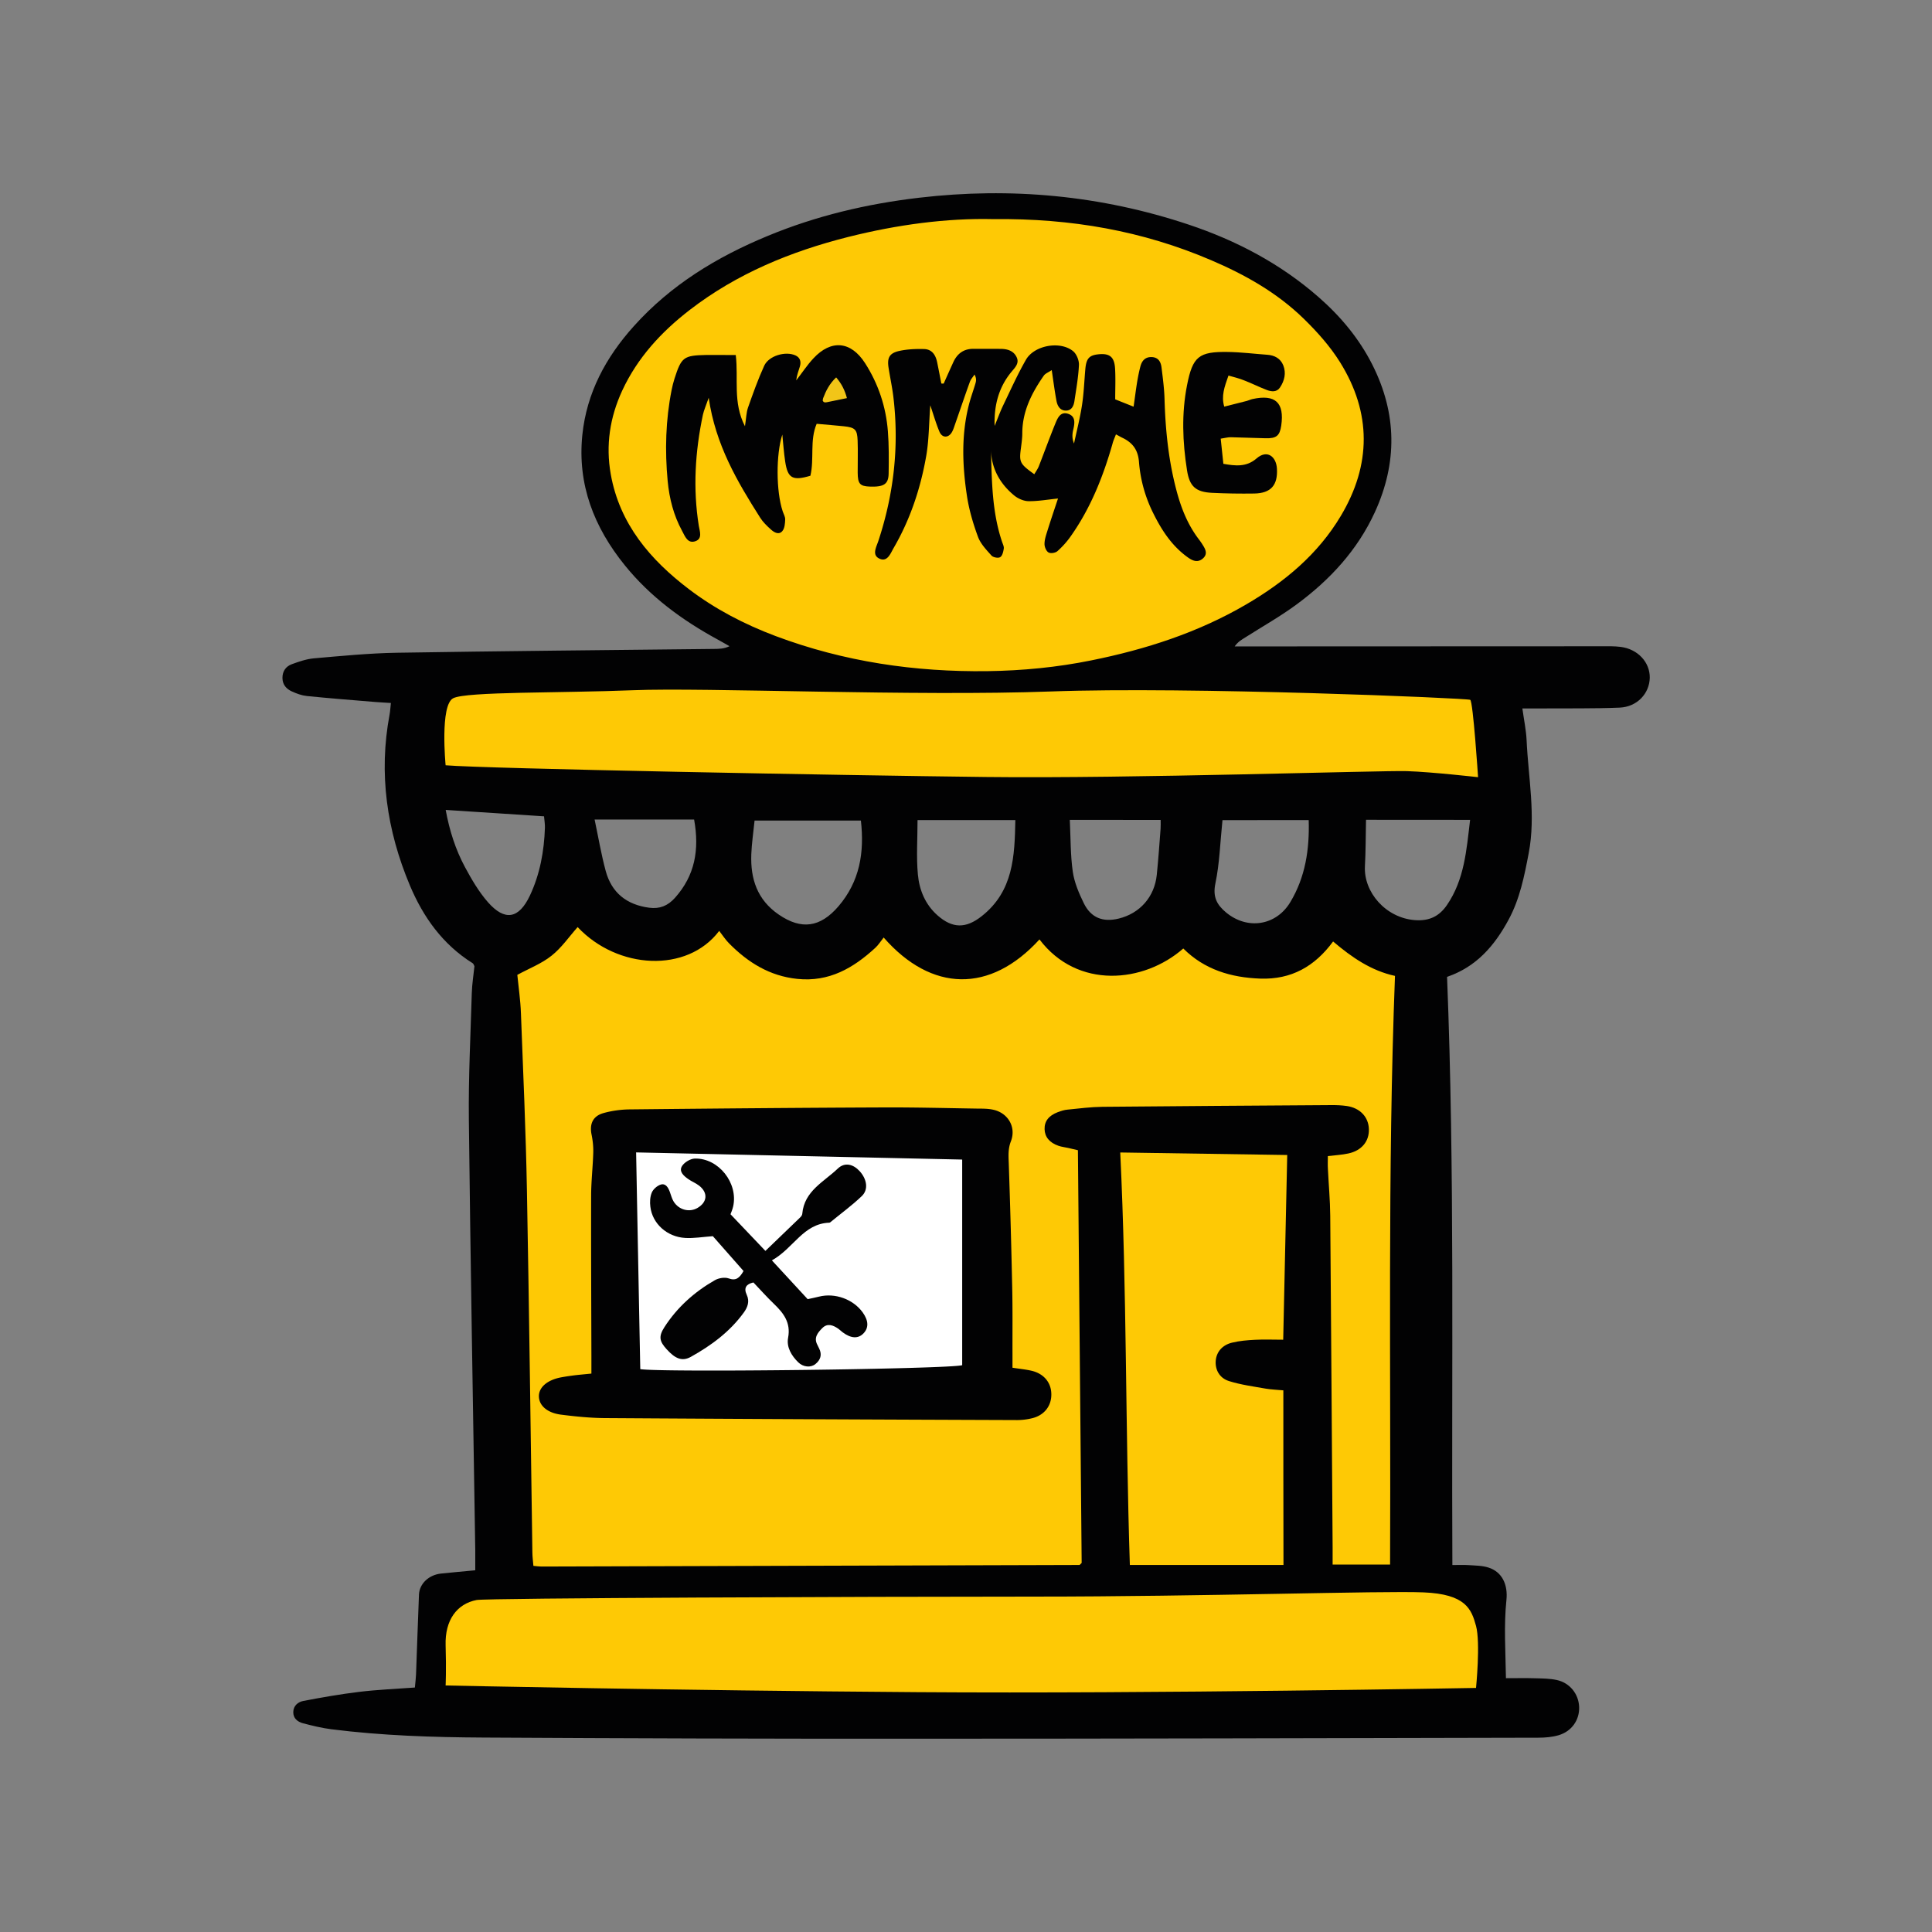 <svg xmlns="http://www.w3.org/2000/svg" xml:space="preserve" id="Vrstva_1" x="0" y="0" enable-background="new 0 0 283.46 283.46" version="1.1" viewBox="0 0 283.46 283.46" width="40" height="40"><rect x="0" y="0" width="283.46" height="283.46" fill="#808080" stroke="none"/><style>.st0{fill:#FEC905;}
	.st1{fill:#020203;}
	.st2{fill:#F2C518;}
	.st3{fill:#FFFFFF;}</style><path d="M145.45 31.98c11.88-.07 22.38 1.75 32.37 6.06 6.67 2.88 12.7 6.69 17.26 12.5 2.36 3 4.03 6.34 4.78 10.11 1 5.05 0 9.75-2.43 14.2-2.44 4.46-5.89 8-9.94 10.98-6.85 5.05-14.61 8.14-22.8 10.21-7.13 1.8-14.4 2.64-21.74 2.6-11.2-.06-22.09-1.93-32.36-6.47-6.34-2.8-12.09-6.58-16.42-12.21-3.65-4.76-5.58-10.03-4.93-16.09.47-4.44 2.35-8.31 5.03-11.81 2.9-3.77 6.48-6.77 10.49-9.29 7.11-4.5 14.91-7.25 23.1-8.96 6.14-1.27 12.34-1.97 17.59-1.83z" class="st0"/><path d="M60.87 247.59c.07-.79.15-1.35.17-1.91.15-3.9.27-7.81.43-11.72.07-1.6 1.44-2.9 3.24-3.09 1.61-.17 3.23-.31 5.02-.48 0-1.11.01-2.02 0-2.93-.33-21.06-.7-42.13-.94-63.19-.07-6.18.25-12.38.43-18.56.04-1.34.26-2.68.39-3.95-.11-.2-.15-.37-.25-.43-4.4-2.75-7.27-6.77-9.23-11.44-3.38-8.05-4.6-16.4-2.97-25.06.09-.48.11-.97.19-1.69-.84-.05-1.59-.09-2.34-.15-3.33-.28-6.65-.53-9.98-.87-.76-.08-1.53-.36-2.22-.68-.82-.37-1.37-1.01-1.37-1.99 0-.97.5-1.67 1.35-1.99 1.06-.39 2.16-.77 3.27-.87 4.04-.35 8.08-.75 12.13-.82 15.51-.25 31.02-.39 46.53-.56.74-.01 1.49 0 2.31-.4-.59-.33-1.17-.68-1.77-1-5.17-2.82-9.85-6.25-13.58-10.86-4.52-5.58-6.99-11.86-6.24-19.15.64-6.18 3.45-11.38 7.54-15.93 5.43-6.06 12.19-10.17 19.64-13.25 7.13-2.96 14.56-4.71 22.23-5.61 13.48-1.58 26.67-.35 39.54 3.94 7.01 2.34 13.46 5.73 19.06 10.63 3.25 2.84 5.97 6.1 7.92 9.97 3.59 7.14 3.67 14.34.35 21.59-2.56 5.58-6.6 9.94-11.47 13.53-2.4 1.77-5.01 3.24-7.53 4.84-.52.33-1.07.62-1.57 1.33h2.2c17.22-.01 34.44-.02 51.66-.02.92 0 1.86-.03 2.77.09 2.52.32 4.31 2.26 4.27 4.54-.05 2.3-1.85 4.26-4.41 4.37-3.84.16-7.68.09-11.52.12-.84.01-1.67 0-2.76 0 .24 1.73.55 3.18.62 4.65.25 5.52 1.37 11.03.31 16.58-.64 3.36-1.3 6.71-2.95 9.76-2.05 3.81-4.73 6.93-9.03 8.39 1.14 28.67.64 57.33.78 86.3.86 0 1.61-.04 2.36.01.99.07 2.02.06 2.94.36 1.99.63 2.87 2.49 2.63 4.77-.39 3.75-.13 7.49-.07 11.46 1.58 0 2.92-.03 4.25.01 1.06.03 2.14.03 3.18.25 1.94.41 3.23 2.05 3.31 3.95.07 1.91-1.08 3.59-3.02 4.16-.94.27-1.96.36-2.94.36-30.74.07-61.48.15-92.22.15-20.85.01-41.7-.05-62.55-.17-7.46-.04-14.94-.28-22.36-1.22-1.4-.18-2.79-.52-4.16-.88-.78-.21-1.43-.72-1.41-1.65.02-.93.7-1.47 1.47-1.62 2.72-.52 5.45-1 8.19-1.33 2.61-.32 5.31-.43 8.18-.64zm84.9-215.44c-6.85-.17-14.15.81-21.34 2.62-8.4 2.12-16.32 5.37-23.24 10.71-4.16 3.21-7.66 7-9.9 11.83-1.81 3.92-2.44 8.01-1.68 12.27 1.3 7.32 5.82 12.57 11.48 16.87 3.84 2.92 8.13 5.15 12.7 6.87 10.05 3.77 20.45 5.29 31.1 5.15 5.1-.07 10.21-.56 15.23-1.58 7.98-1.61 15.66-4.08 22.72-8.21 5.6-3.27 10.51-7.33 13.88-12.98 4.49-7.52 4.52-15.13-.12-22.57-1.45-2.32-3.34-4.44-5.31-6.36-3.91-3.82-8.63-6.48-13.63-8.61-9.98-4.27-20.46-6.14-31.89-6.01zm-35.06 88.24c-.19 1.84-.42 3.39-.48 4.94-.14 3.61.87 6.69 4.02 8.85 3.34 2.29 6.1 1.89 8.76-1.2 3.14-3.66 3.83-7.9 3.3-12.59h-15.6zm89.71-.11c-.05 2.44-.04 4.62-.16 6.8-.21 3.81 3.05 7.6 7.34 7.92 2.08.15 3.55-.54 4.7-2.22 2.56-3.75 2.86-8.05 3.39-12.49-5.1-.01-9.97-.01-15.27-.01zm-51.45.04h-14.35c0 2.77-.19 5.39.05 7.98.21 2.27 1.07 4.4 2.88 6 2.2 1.94 4.16 1.95 6.47.13 4.66-3.66 4.85-8.79 4.95-14.11zm30.39.01c-.34 3.25-.42 6.33-1.04 9.29-.41 1.97.21 3.12 1.55 4.24 3.13 2.62 7.38 1.97 9.46-1.53 2.18-3.65 2.81-7.67 2.68-12.01-4.26.01-8.43.01-12.65.01zm-22.4-.04c.13 2.7.09 5.19.44 7.62.23 1.58.9 3.14 1.61 4.6 1.05 2.15 2.81 2.83 5.13 2.26 3.11-.76 5.25-3.19 5.58-6.41.23-2.26.39-4.52.56-6.78.03-.4.01-.8.01-1.28-4.4-.01-8.64-.01-13.33-.01zm-55.12-.05h-14.6c.55 2.6.97 5.11 1.63 7.55.87 3.21 3.09 4.96 6.39 5.39 1.53.2 2.71-.27 3.77-1.45 2.93-3.27 3.61-7.06 2.81-11.49zm-36.45-1.41c.56 3.05 1.45 5.82 2.83 8.39.97 1.8 2.03 3.62 3.37 5.15 2.48 2.82 4.54 2.45 6.16-.98 1.47-3.13 2.08-6.48 2.2-9.93.02-.54-.08-1.09-.13-1.69-4.87-.31-9.59-.62-14.43-.94z" class="st1"/><path d="M138.46 56.27c.46-1.03.92-2.06 1.39-3.09.58-1.29 1.53-2.01 2.98-2 1.35.01 2.7-.01 4.06.01.98.01 1.87.32 2.29 1.26.38.86-.25 1.47-.75 2.07-1.91 2.28-2.6 4.98-2.5 7.97.42-1.01.79-2.05 1.26-3.03 1.08-2.24 2.1-4.52 3.33-6.67 1.22-2.14 5.04-2.82 6.93-1.26.51.42.88 1.35.85 2.02-.08 1.77-.4 3.53-.66 5.28-.11.74-.42 1.44-1.31 1.41-.85-.03-1.2-.74-1.33-1.45-.26-1.39-.44-2.8-.69-4.49-.48.33-.94.49-1.17.82-1.77 2.54-3.14 5.23-3.15 8.43 0 .71-.1 1.42-.19 2.12-.29 2.15-.2 2.36 1.95 3.91.24-.41.52-.79.68-1.21.8-2.05 1.55-4.12 2.38-6.16.35-.85.76-1.91 1.95-1.48 1.11.4.91 1.43.69 2.38-.14.61-.17 1.25.13 1.96.4-1.87.88-3.74 1.17-5.63.27-1.75.33-3.53.49-5.31.14-1.51.55-1.99 1.85-2.14 1.69-.19 2.4.34 2.51 2.06.09 1.48.02 2.97.02 4.54.94.38 1.71.68 2.7 1.08.19-1.31.33-2.47.52-3.63.13-.77.28-1.53.48-2.29.22-.82.7-1.39 1.65-1.36 1 .04 1.35.72 1.45 1.55.19 1.55.4 3.11.44 4.66.13 4.49.58 8.92 1.73 13.28.69 2.64 1.67 5.13 3.35 7.31.13.17.25.35.37.52.46.73 1.03 1.51.14 2.26-.82.68-1.61.23-2.32-.3-2.24-1.65-3.7-3.9-4.91-6.34a20.312 20.312 0 0 1-2.11-7.55c-.14-1.82-.97-2.86-2.48-3.57-.25-.12-.49-.27-.9-.48-.19.5-.39.92-.5 1.36-1.37 4.81-3.2 9.42-6.1 13.54-.56.81-1.24 1.57-1.97 2.22-.29.27-.99.39-1.31.21-.33-.17-.59-.78-.6-1.21-.01-.62.2-1.26.39-1.86.5-1.61 1.04-3.2 1.59-4.85-1.55.16-2.95.41-4.34.39-.7-.01-1.51-.37-2.07-.82-2.09-1.72-3.35-3.93-3.43-6.71.13 4.55.15 9.1 1.63 13.49.11.34.31.7.25 1.02-.07.45-.21 1.06-.54 1.24-.29.17-1.03.03-1.27-.25-.75-.84-1.59-1.71-1.97-2.74-.71-1.92-1.3-3.92-1.61-5.93-.68-4.44-.86-8.92.25-13.34.27-1.1.67-2.16.99-3.25.11-.37.16-.74-.14-1.29-.23.36-.54.68-.68 1.07-.75 2.07-1.45 4.16-2.18 6.24-.14.4-.26.82-.48 1.18-.51.84-1.41.82-1.8-.09-.49-1.16-.84-2.38-1.35-3.89-.2 2.7-.19 5.08-.59 7.4-.83 4.78-2.35 9.36-4.81 13.58-.44.76-.92 2.15-2.16 1.47-1-.54-.35-1.67-.07-2.51 2.27-6.85 3.07-13.86 2.23-21.03-.17-1.48-.49-2.94-.72-4.41-.23-1.49.13-2.16 1.61-2.48 1.16-.25 2.39-.3 3.59-.27 1.18.03 1.71.88 1.93 1.95.21 1.03.41 2.07.61 3.1.09.03.22.02.35.01z" class="st1"/><path d="M107.95 52.09c.42 3.5-.46 6.94 1.35 10.45.18-1.15.19-1.98.44-2.72.73-2.07 1.47-4.15 2.38-6.15.66-1.47 3.13-2.2 4.6-1.52.69.32.84.93.64 1.61-.2.66-.46 1.31-.54 2.05.84-1.08 1.59-2.23 2.52-3.23 2.6-2.8 5.5-2.54 7.58.7 1.95 3.04 3.07 6.4 3.35 10 .16 2.05.14 4.12.11 6.18-.02 1.59-.71 2.01-2.8 1.93-1.42-.06-1.73-.42-1.74-2.05-.01-1.57.05-3.13-.01-4.69-.06-1.64-.37-1.93-2.03-2.11-1.26-.13-2.53-.23-3.98-.36-1.04 2.42-.33 5.13-.92 7.62-2.61.78-3.33.38-3.7-2.09-.2-1.33-.29-2.68-.42-3.95-.94 2.93-.92 8.31.05 11.24.13.41.39.82.37 1.22-.02.58-.07 1.29-.41 1.69-.51.62-1.21.21-1.69-.23-.58-.52-1.16-1.08-1.57-1.73-3.36-5.3-6.55-10.68-7.55-17.59-.4 1.15-.7 1.81-.85 2.49-1.14 5.4-1.48 10.83-.6 16.31.13.78.56 1.87-.49 2.24-1.16.41-1.54-.73-1.97-1.52-1.24-2.28-1.86-4.71-2.11-7.3-.42-4.5-.3-8.94.58-13.37.11-.56.25-1.11.42-1.65 1.02-3.17 1.33-3.41 4.66-3.48 1.35-.01 2.69.01 4.33.01zm12.73 6.69c1.49.07 2.4-.19 3.35-.83-.46-.8-.86-1.48-1.43-2.47-.71 1.22-1.21 2.09-1.92 3.3zM180.24 55.1c-.6 1.69-1.08 3.01-.62 4.56 1.15-.29 2.24-.56 3.32-.84.27-.07.53-.21.81-.27 3.36-.74 4.72.51 4.23 3.9-.22 1.49-.71 1.89-2.29 1.85-1.71-.05-3.41-.11-5.11-.15-.41-.01-.82.11-1.48.21.13 1.27.26 2.44.39 3.69 1.78.32 3.39.49 4.86-.78 1.57-1.37 2.9-.27 3 1.49.14 2.42-.88 3.61-3.33 3.65-2.06.03-4.12 0-6.18-.1-2.43-.12-3.31-.96-3.68-3.29-.66-4.17-.82-8.34 0-12.5.83-4.21 1.71-4.95 6.02-4.88 1.91.03 3.82.27 5.74.41 1.08.07 1.95.54 2.36 1.55.45 1.14.18 2.26-.48 3.25-.48.72-1.25.62-1.93.37-1.13-.43-2.21-.98-3.33-1.41-.72-.3-1.45-.46-2.3-.71z" class="st1"/><path d="M120.76 58.44c.42-1.11.94-2.14 1.92-3.07.8.93 1.27 1.87 1.58 3.04-1.04.21-1.98.41-2.93.6-.48.1-.69-.07-.57-.57z" class="st2"/><path d="M152.51 137.83c-7.24 7.94-15.84 7.74-22.86-.28-.41.51-.74 1.06-1.2 1.49-3.24 2.99-6.81 5.07-11.48 4.58-4.05-.42-7.22-2.4-9.99-5.2-.54-.54-.96-1.2-1.46-1.84-4.71 6.23-14.91 5.67-20.77-.56-1.26 1.42-2.36 3.04-3.83 4.2-1.45 1.16-3.27 1.86-5.02 2.81.18 1.81.46 3.71.53 5.62.33 8.67.72 17.35.88 26.02.33 17.72.54 35.43.8 53.14.01.62.09 1.24.15 1.93.47.04.82.1 1.16.1 26.32-.07 52.63-.15 78.95-.23.05 0 .11-.09.16-.13s.1-.1.17-.17c-.18-20.15-.37-40.33-.55-60.55-.43-.1-.92-.21-1.4-.33-.48-.11-.99-.16-1.45-.32-1.33-.46-2.01-1.31-2.04-2.44-.03-1.16.6-1.99 1.95-2.5.46-.17.95-.33 1.44-.37 1.7-.17 3.4-.39 5.1-.41 11.17-.11 22.33-.17 33.5-.25.78-.01 1.57.02 2.34.13 1.94.28 3.19 1.6 3.25 3.37.07 1.79-1.05 3.17-2.99 3.59-.96.21-1.95.26-3.03.39 0 .67-.03 1.29.01 1.91.11 2.27.32 4.54.34 6.82.14 16.22.23 32.45.35 48.67.01.83 0 1.65 0 2.53h8.43c.13-28.87-.38-57.58.72-86.37-3.47-.75-6.32-2.7-9.08-5.05-2.71 3.69-6.15 5.6-10.66 5.45-4.32-.15-8.22-1.32-11.32-4.42-5.81 5.09-15.53 6.02-21.1-1.33z" class="st0"/><path d="M188.29 203.99c-.91-.09-1.75-.11-2.57-.25-1.81-.32-3.65-.56-5.4-1.11-1.43-.45-2.05-1.7-1.95-2.98.1-1.27.94-2.31 2.4-2.66 1.1-.27 2.24-.36 3.37-.42 1.33-.07 2.67-.01 4.13-.01.2-9.05.39-17.96.59-27.1-8.13-.13-16.26-.25-24.5-.37.98 20.36.75 40.45 1.41 60.52h22.54c-.02-8.56-.02-16.99-.02-25.62z" class="st0"/><path d="M92.85 168.97c.59-.33 1.02-.24 1.44-.21 14.99.9 30.01.71 45.01 1.12.36.01.71.01 1.07.03 1.35.09 1.38.09 1.3 1.52-.52 8.89-.28 17.78-.34 26.67 0 .36.01.71 0 1.07-.02 1.76-.02 1.79-1.73 1.82-3.27.05-6.55.07-9.81.09-11.45.11-22.9.23-34.36.35-1.77.02-1.79.01-1.81-1.73-.05-4.98-.09-9.96-.11-14.94-.02-5.26-.25-10.52-.66-15.79z" class="st3"/><path d="M86.77 201.53v-2.51c-.02-7.9-.06-15.79-.04-23.69.01-2.06.25-4.12.31-6.18.03-.9-.07-1.82-.25-2.7-.31-1.55.19-2.7 1.75-3.14 1.22-.34 2.52-.52 3.78-.54 12.44-.13 24.89-.24 37.33-.29 4.55-.02 9.1.1 13.65.17.78.01 1.58-.01 2.34.15 2.24.44 3.5 2.56 2.67 4.67-.41 1.06-.35 2.05-.31 3.11.21 6.12.38 12.23.51 18.34.07 3.2.03 6.4.04 9.6v2.15c1.07.17 1.98.25 2.86.46 1.81.45 2.86 1.79 2.84 3.51-.01 1.63-1 2.95-2.7 3.41a9.3 9.3 0 0 1-2.52.3c-20.05-.07-40.11-.16-60.17-.29-2.2-.01-4.4-.23-6.58-.51-1.99-.26-3.15-1.32-3.21-2.6-.07-1.35 1.16-2.46 3.21-2.86.7-.13 1.4-.23 2.11-.32.7-.08 1.4-.14 2.38-.24zm7.17-.65c3.38.51 45.12-.01 47.23-.58v-30.17l-47.84-1.05c.2 10.61.4 21.17.61 31.8z" class="st1"/><path d="M113.25 184.92c1.94 2.11 3.56 3.86 5.25 5.69.58-.13 1.12-.23 1.66-.37 2.34-.59 5.01.37 6.41 2.31.87 1.21.91 2.27.11 3.09-.78.8-1.81.75-3.05-.17-.23-.17-.43-.38-.66-.54-.75-.51-1.57-.83-2.32-.08-.64.65-1.29 1.38-.74 2.44.1.19.19.39.28.57.45.91.19 1.67-.55 2.27-.69.56-1.79.46-2.52-.25-1-.98-1.75-2.23-1.49-3.61.42-2.22-.67-3.62-2.1-4.99-1.02-.98-1.97-2.05-2.99-3.12-1.04.23-1.46.78-.98 1.81.46.98.12 1.84-.43 2.6-2.04 2.82-4.78 4.84-7.78 6.51-1.27.7-2.28.27-3.53-1.11-1.06-1.16-1.23-1.87-.34-3.25 1.87-2.91 4.41-5.18 7.4-6.89.56-.32 1.44-.47 2.01-.27 1.08.39 1.6-.03 2.2-1.08-1.51-1.72-3.09-3.5-4.5-5.11-1.52.11-2.79.33-4.04.26-2.68-.15-4.83-2.09-5.13-4.58-.09-.68-.05-1.46.21-2.08.21-.5.8-1.01 1.31-1.17.74-.22 1.1.44 1.34 1.08.17.46.29.96.54 1.38.76 1.26 2.32 1.66 3.51.97 1.45-.84 1.58-2.23.25-3.27-.5-.39-1.12-.62-1.63-.99-.65-.46-1.39-1.11-.87-1.91.36-.55 1.22-1.06 1.87-1.08 3.49-.08 6.38 3.6 5.62 7.02-.11.48-.31.94-.39 1.15 1.72 1.81 3.32 3.49 5.12 5.38 1.66-1.59 3.39-3.25 5.1-4.91.15-.14.3-.35.31-.54.29-3.35 3.18-4.68 5.21-6.63 1.02-.97 2.26-.66 3.21.38 1.07 1.18 1.31 2.7.32 3.65-1.43 1.37-3.05 2.55-4.58 3.81-.05.05-.12.1-.19.1-3.83.13-5.24 3.76-8.43 5.53z" class="st1"/><path d="M69.93 234.75c-2.9.56-4.66 2.95-4.55 6.64s0 5.9 0 5.9 34.18.74 69.17.98c34.98.25 82.01-.62 82.01-.62s.67-6.64 0-9.1-1.5-4.67-7.72-4.92-32.17.62-57.01.62-80.37.21-81.9.5zM65.38 112.28c5.53.49 58.17 1.48 79.32 1.72 21.15.25 58.04-.98 61.73-.86 3.69.12 10.43.89 10.43.89s-.73-11.1-1.15-11.35c-.42-.25-41.36-1.97-61.47-1.23s-50.76-.61-61.38-.18c-10.62.43-24.4.18-26.36 1.17-1.98.98-1.12 9.84-1.12 9.84z" class="st0"/></svg>